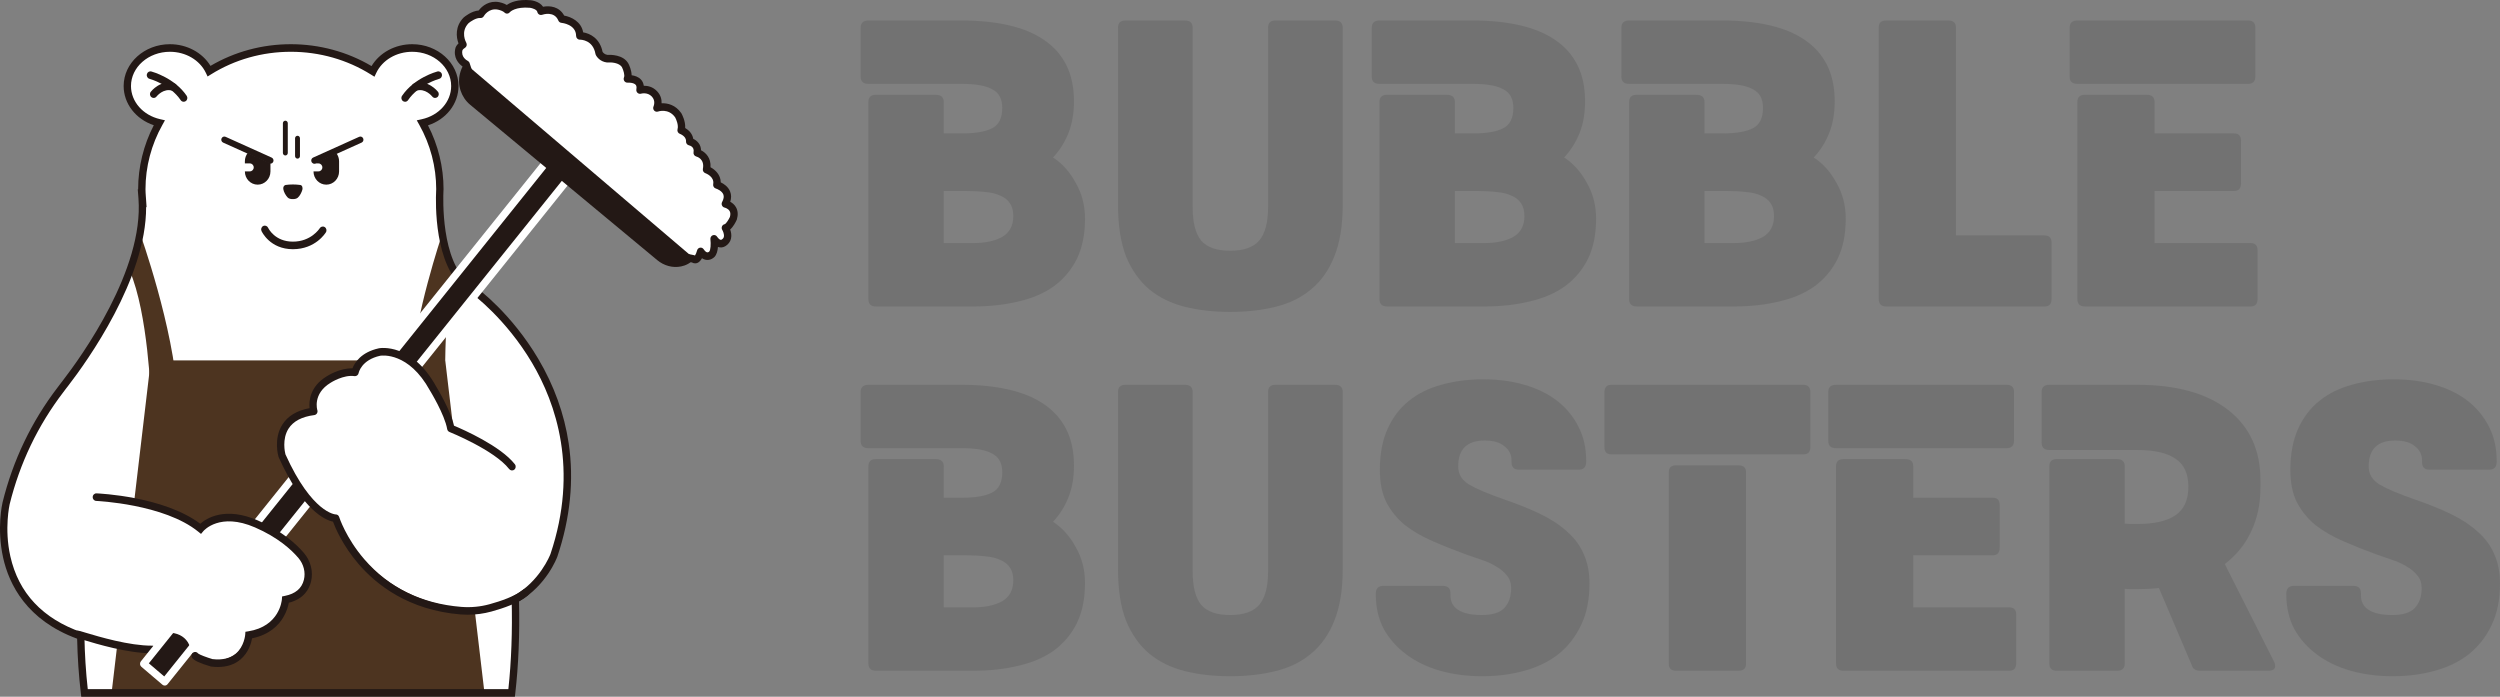 <svg width="122" height="34" viewBox="0 0 122 34" fill="none" xmlns="http://www.w3.org/2000/svg">
<rect x="0" y="0" width="122" height="34" fill="#808080" stroke="none"/>
<path d="M22.748 3.136C22.748 3.136 22.258 2.898 22.401 2.383C22.401 2.383 22.435 2.279 22.6 2.176C22.6 2.176 22.224 1.526 22.748 0.991C22.748 0.991 23.13 0.666 23.457 0.695C23.457 0.695 23.741 0.173 24.331 0.288C24.331 0.288 24.613 0.341 24.743 0.476C24.743 0.476 25.021 0.117 25.885 0.196C25.885 0.196 26.341 0.248 26.399 0.546C26.399 0.546 27.144 0.283 27.414 0.93C27.414 0.93 28.291 1.012 28.294 1.751C28.294 1.751 29.081 1.734 29.235 2.594C29.235 2.594 29.34 2.829 29.638 2.864C29.638 2.864 30.299 2.801 30.514 3.201C30.514 3.201 30.722 3.62 30.615 3.849C30.615 3.849 31.345 3.786 31.232 4.394C31.232 4.394 31.641 4.269 31.936 4.579C32.231 4.89 32.055 5.269 32.055 5.269C32.055 5.269 32.688 5.037 33.099 5.625C33.099 5.625 33.331 6.034 33.237 6.357C33.237 6.357 33.682 6.513 33.657 6.91C33.657 6.91 34.108 7.006 34.021 7.457C34.021 7.457 34.605 7.607 34.478 8.275C34.478 8.275 35.081 8.483 34.981 9.021C34.981 9.021 35.775 9.251 35.397 9.948C35.397 9.948 35.962 10.066 35.788 10.655C35.788 10.655 35.582 11.104 35.399 11.12C35.399 11.12 35.705 11.614 35.307 11.853C35.058 12.002 34.847 11.652 34.847 11.652C34.847 11.652 34.918 12.227 34.739 12.407C34.739 12.407 34.474 12.69 34.192 12.267C34.192 12.267 34.063 12.804 33.835 12.633L32.735 12.406L23.203 4.499L22.748 3.135L22.748 3.136Z" fill="white"/>
<path d="M33.923 12.852C33.87 12.852 33.817 12.837 33.766 12.808L32.699 12.588C32.671 12.582 32.644 12.57 32.622 12.551L23.09 4.643C23.063 4.621 23.043 4.592 23.032 4.559L22.601 3.263C22.384 3.126 22.097 2.805 22.229 2.332C22.23 2.329 22.231 2.327 22.231 2.324C22.238 2.303 22.271 2.216 22.375 2.119C22.256 1.805 22.206 1.284 22.621 0.86C22.625 0.856 22.629 0.852 22.633 0.849C22.674 0.814 23.009 0.537 23.361 0.511C23.523 0.291 23.871 0.011 24.364 0.106C24.39 0.111 24.574 0.148 24.733 0.242C24.906 0.118 25.262 -0.046 25.901 0.012C25.902 0.012 25.904 0.012 25.905 0.012C25.955 0.018 26.331 0.07 26.501 0.329C26.819 0.269 27.288 0.31 27.532 0.761C27.87 0.822 28.367 1.049 28.458 1.579C28.797 1.633 29.274 1.873 29.405 2.53C29.427 2.564 29.498 2.656 29.643 2.679C29.773 2.67 30.425 2.653 30.671 3.112C30.672 3.114 30.673 3.116 30.674 3.118C30.704 3.179 30.82 3.427 30.824 3.672C30.972 3.692 31.161 3.747 31.289 3.893C31.343 3.955 31.399 4.05 31.417 4.185C31.598 4.182 31.852 4.228 32.064 4.451C32.253 4.649 32.294 4.868 32.286 5.04C32.579 5.026 32.966 5.12 33.244 5.518C33.247 5.523 33.25 5.528 33.253 5.532C33.277 5.575 33.459 5.908 33.437 6.248C33.605 6.345 33.79 6.518 33.83 6.775C34.018 6.861 34.206 7.045 34.211 7.334C34.439 7.447 34.703 7.705 34.673 8.161C34.899 8.282 35.169 8.526 35.172 8.899C35.317 8.967 35.532 9.104 35.629 9.345C35.692 9.501 35.694 9.669 35.636 9.846C35.731 9.898 35.839 9.98 35.913 10.109C36.011 10.278 36.026 10.48 35.959 10.71C35.956 10.718 35.953 10.727 35.949 10.735C35.897 10.849 35.783 11.068 35.632 11.2C35.676 11.318 35.711 11.481 35.673 11.646C35.636 11.799 35.541 11.927 35.396 12.014C35.273 12.088 35.149 12.091 35.036 12.051C35.022 12.232 34.978 12.424 34.864 12.54C34.838 12.566 34.695 12.703 34.486 12.684C34.406 12.677 34.329 12.649 34.257 12.6C34.203 12.7 34.127 12.795 34.025 12.834C33.991 12.846 33.957 12.852 33.922 12.852L33.923 12.852ZM32.812 12.235L33.869 12.452C33.885 12.455 33.901 12.461 33.915 12.469C33.949 12.422 33.994 12.316 34.017 12.223C34.034 12.153 34.089 12.099 34.159 12.086C34.228 12.073 34.298 12.103 34.338 12.163C34.4 12.255 34.462 12.31 34.514 12.315C34.566 12.321 34.611 12.277 34.611 12.277C34.678 12.209 34.696 11.905 34.668 11.676C34.657 11.59 34.707 11.508 34.786 11.479C34.865 11.45 34.953 11.482 34.998 11.556C34.998 11.556 35.123 11.749 35.215 11.694C35.295 11.646 35.316 11.594 35.324 11.559C35.353 11.435 35.278 11.272 35.246 11.22C35.213 11.165 35.209 11.097 35.237 11.039C35.264 10.984 35.316 10.946 35.375 10.938C35.429 10.912 35.544 10.747 35.619 10.589C35.652 10.47 35.648 10.373 35.606 10.3C35.532 10.17 35.361 10.13 35.358 10.13C35.303 10.117 35.256 10.078 35.233 10.025C35.209 9.972 35.211 9.91 35.239 9.859C35.318 9.713 35.338 9.588 35.298 9.488C35.232 9.321 35.011 9.223 34.931 9.199C34.842 9.173 34.787 9.081 34.804 8.987C34.873 8.616 34.438 8.457 34.419 8.45C34.334 8.42 34.283 8.33 34.301 8.24C34.393 7.758 34.02 7.648 33.977 7.637C33.884 7.613 33.826 7.518 33.845 7.422C33.892 7.175 33.684 7.106 33.619 7.091C33.532 7.071 33.472 6.989 33.478 6.898C33.494 6.646 33.181 6.533 33.178 6.532C33.087 6.5 33.037 6.399 33.064 6.304C33.121 6.11 33.002 5.828 32.947 5.726C32.618 5.265 32.119 5.441 32.114 5.443C32.046 5.468 31.97 5.448 31.921 5.393C31.873 5.337 31.862 5.257 31.893 5.19C31.904 5.164 32.005 4.917 31.807 4.709C31.593 4.485 31.293 4.568 31.28 4.572C31.221 4.589 31.156 4.573 31.11 4.53C31.064 4.487 31.043 4.422 31.055 4.359C31.082 4.211 31.037 4.158 31.022 4.14C30.931 4.035 30.701 4.028 30.628 4.033C30.564 4.038 30.503 4.008 30.466 3.953C30.431 3.899 30.425 3.829 30.453 3.769C30.497 3.675 30.425 3.431 30.356 3.289C30.225 3.051 29.805 3.035 29.653 3.049C29.641 3.05 29.629 3.05 29.616 3.048C29.302 3.011 29.126 2.794 29.071 2.672C29.065 2.657 29.061 2.643 29.058 2.628C28.936 1.95 28.361 1.936 28.296 1.936C28.248 1.937 28.202 1.917 28.168 1.883C28.134 1.848 28.114 1.801 28.114 1.752C28.111 1.188 27.426 1.117 27.396 1.114C27.331 1.108 27.274 1.066 27.248 1.004C27.052 0.532 26.515 0.701 26.455 0.722C26.406 0.739 26.352 0.733 26.308 0.706C26.263 0.68 26.232 0.635 26.222 0.583C26.198 0.462 25.969 0.394 25.865 0.38C25.157 0.317 24.901 0.572 24.88 0.594C24.849 0.636 24.804 0.66 24.752 0.664C24.7 0.668 24.651 0.645 24.614 0.607C24.552 0.543 24.391 0.488 24.297 0.47C23.844 0.382 23.621 0.77 23.611 0.787C23.577 0.849 23.509 0.886 23.44 0.879C23.237 0.861 22.958 1.052 22.867 1.129C22.456 1.555 22.74 2.06 22.752 2.081C22.802 2.168 22.775 2.281 22.692 2.334C22.609 2.385 22.577 2.432 22.569 2.447C22.483 2.786 22.788 2.951 22.824 2.969C22.867 2.991 22.901 3.029 22.916 3.076L23.353 4.388L32.811 12.235H32.812ZM22.573 2.434C22.573 2.434 22.573 2.434 22.573 2.434C22.573 2.436 22.573 2.437 22.572 2.439C22.573 2.436 22.574 2.434 22.574 2.434H22.573Z" fill="#231815"/>
<path d="M23.152 14.195C23.152 14.195 23.035 14.104 22.802 13.978C21.346 12.854 21.439 9.776 21.462 9.302C21.462 9.279 21.466 9.258 21.466 9.235C21.466 8.066 21.158 6.965 20.616 6C21.523 5.801 22.197 5.07 22.197 4.199C22.197 3.174 21.265 2.343 20.117 2.343C19.254 2.343 18.513 2.813 18.199 3.482C17.05 2.762 15.674 2.343 14.193 2.343C12.713 2.343 11.351 2.758 10.205 3.471C9.888 2.808 9.151 2.343 8.292 2.343C7.144 2.343 6.213 3.174 6.213 4.199C6.213 5.063 6.876 5.79 7.772 5.996C7.229 6.961 6.921 8.064 6.921 9.235C6.921 9.386 6.934 9.534 6.945 9.682L6.935 9.674C7.208 13.232 4.089 17.545 3.187 18.713C3.151 18.757 3.117 18.803 3.082 18.848C2.996 18.956 2.94 19.026 2.94 19.026L2.953 19.02C1.844 20.468 0.861 22.286 0.299 24.559C0.299 24.559 -0.84 29.37 3.941 31.037C3.957 31.936 4.012 32.861 4.124 33.816H24.968C25.129 32.443 25.191 30.807 25.148 29.244C26.523 28.486 27.031 27.1 27.031 27.1C29.757 18.992 23.152 14.195 23.152 14.195L23.152 14.195Z" fill="white"/>
<path d="M21.727 17.586C21.727 17.586 21.75 14.13 22.197 13.213C22.197 13.213 21.741 12.04 21.567 11.455C21.567 11.455 20.183 15.592 20.168 17.748L20.786 18.669L21.727 17.586Z" fill="#4D3420"/>
<path d="M23.637 33.766L21.728 17.586H7.36L5.451 33.766H23.637Z" fill="#4D3420"/>
<path d="M14.294 12.161C13.175 12.161 12.778 11.309 12.761 11.273C12.719 11.181 12.758 11.071 12.848 11.028C12.937 10.985 13.043 11.025 13.085 11.117C13.099 11.147 13.412 11.792 14.294 11.792C15.175 11.792 15.585 11.167 15.601 11.141C15.654 11.055 15.764 11.028 15.848 11.082C15.931 11.136 15.957 11.249 15.905 11.335C15.885 11.369 15.398 12.161 14.294 12.161Z" fill="#231815"/>
<path d="M19.767 4.966C19.731 4.966 19.696 4.956 19.665 4.933C19.583 4.875 19.563 4.76 19.62 4.676C20.211 3.799 21.299 3.501 21.345 3.488C21.441 3.463 21.539 3.522 21.564 3.621C21.588 3.72 21.531 3.821 21.435 3.846C21.42 3.85 20.427 4.126 19.914 4.887C19.879 4.939 19.823 4.967 19.767 4.967V4.966Z" fill="#231815"/>
<path d="M21.233 4.78C21.181 4.78 21.129 4.756 21.094 4.711C21.079 4.692 20.75 4.287 20.318 4.427C20.224 4.457 20.123 4.404 20.093 4.306C20.064 4.209 20.116 4.105 20.21 4.075C20.88 3.857 21.353 4.454 21.373 4.479C21.435 4.559 21.423 4.675 21.345 4.739C21.312 4.766 21.273 4.779 21.234 4.779L21.233 4.78Z" fill="#231815"/>
<path d="M15.409 7.931C15.385 7.942 15.361 7.947 15.337 7.947C15.324 7.947 15.311 7.945 15.299 7.942V7.975H15.543C15.647 7.975 15.731 8.062 15.731 8.169C15.731 8.276 15.647 8.363 15.543 8.363H15.299V8.367C15.299 8.722 15.578 9.011 15.923 9.011C16.267 9.011 16.547 8.722 16.547 8.367V7.87C16.547 7.722 16.498 7.586 16.416 7.478L15.409 7.931H15.409Z" fill="#231815"/>
<path d="M13.198 7.947C13.174 7.947 13.149 7.942 13.126 7.931L12.09 7.464C12.002 7.575 11.95 7.716 11.95 7.87V7.975H12.194C12.298 7.975 12.382 8.062 12.382 8.169C12.382 8.276 12.298 8.363 12.194 8.363H11.95V8.367C11.95 8.722 12.229 9.011 12.574 9.011C12.919 9.011 13.198 8.722 13.198 8.367V7.947H13.198Z" fill="#231815"/>
<path d="M15.337 7.986C15.28 7.986 15.225 7.952 15.2 7.894C15.168 7.816 15.202 7.725 15.277 7.691L17.528 6.676C17.603 6.642 17.691 6.678 17.724 6.756C17.757 6.833 17.723 6.924 17.648 6.958L15.397 7.973C15.378 7.982 15.357 7.986 15.338 7.986H15.337Z" fill="#231815"/>
<path d="M13.198 7.986C13.178 7.986 13.158 7.982 13.138 7.973L10.888 6.958C10.812 6.924 10.778 6.833 10.811 6.756C10.844 6.678 10.932 6.642 11.008 6.676L13.258 7.691C13.334 7.725 13.368 7.816 13.335 7.894C13.31 7.951 13.256 7.986 13.198 7.986H13.198Z" fill="#231815"/>
<path d="M13.925 7.587C13.859 7.587 13.805 7.532 13.805 7.464V6.013C13.805 5.946 13.859 5.89 13.925 5.89C13.991 5.89 14.044 5.946 14.044 6.013V7.464C14.044 7.532 13.991 7.587 13.925 7.587Z" fill="#231815"/>
<path d="M14.519 7.741C14.453 7.741 14.399 7.685 14.399 7.618V6.748C14.399 6.68 14.453 6.625 14.519 6.625C14.585 6.625 14.638 6.68 14.638 6.748V7.618C14.638 7.685 14.585 7.741 14.519 7.741Z" fill="#231815"/>
<path d="M3.567 31.044C3.567 31.044 7.187 31.809 7.293 31.8L8.048 30.863L4.701 28.007L3.182 29.398L3.567 31.044Z" fill="white"/>
<path d="M7.391 31.878C6.225 31.878 4.721 31.424 4.075 31.229C3.945 31.19 3.81 31.15 3.78 31.145C3.682 31.132 3.613 31.04 3.625 30.939C3.637 30.837 3.728 30.766 3.826 30.778C3.874 30.784 3.953 30.808 4.175 30.875C4.813 31.067 6.307 31.515 7.424 31.508H7.425C7.523 31.508 7.603 31.589 7.604 31.691C7.605 31.793 7.525 31.876 7.426 31.877C7.414 31.877 7.402 31.877 7.391 31.877L7.391 31.878Z" fill="#231815"/>
<path d="M7.359 19.37C7.359 19.37 7.23 15.299 6.33 13.213C6.33 13.213 6.783 11.747 6.834 11.389C6.834 11.389 8.491 16.008 8.664 19.37H7.359Z" fill="#4D3420"/>
<path d="M8.964 4.966C8.907 4.966 8.851 4.938 8.817 4.887C8.303 4.124 7.305 3.849 7.295 3.846C7.2 3.82 7.142 3.719 7.167 3.621C7.192 3.522 7.289 3.463 7.385 3.488C7.431 3.501 8.519 3.799 9.111 4.676C9.167 4.76 9.147 4.875 9.066 4.933C9.034 4.956 8.999 4.966 8.964 4.966H8.964Z" fill="#231815"/>
<path d="M7.497 4.779C7.458 4.779 7.418 4.766 7.385 4.738C7.308 4.675 7.296 4.559 7.358 4.48C7.378 4.454 7.851 3.858 8.52 4.075C8.615 4.106 8.667 4.21 8.637 4.307C8.608 4.404 8.507 4.458 8.413 4.428C7.979 4.287 7.65 4.694 7.637 4.712C7.601 4.757 7.55 4.78 7.497 4.78V4.779Z" fill="#231815"/>
<path d="M13.825 9.226C13.845 9.366 13.938 9.528 14.032 9.631C14.1 9.705 14.197 9.716 14.292 9.716C14.373 9.716 14.466 9.704 14.531 9.648C14.634 9.56 14.72 9.388 14.756 9.256C14.778 9.175 14.756 9.041 14.656 9.027C14.415 8.994 14.172 8.993 13.931 9.027C13.845 9.053 13.813 9.14 13.825 9.226L13.825 9.226Z" fill="#231815"/>
<path d="M25.126 34H3.965L3.946 33.837C3.844 32.967 3.784 32.092 3.764 31.168C1.307 30.267 0.443 28.526 0.152 27.213C-0.167 25.777 0.113 24.566 0.125 24.515C0.634 22.456 1.538 20.569 2.812 18.905L2.943 18.731C2.957 18.712 2.972 18.694 2.986 18.675C3.007 18.648 3.028 18.62 3.049 18.594C3.984 17.384 7.023 13.158 6.757 9.688L6.722 9.234L6.741 9.251C6.741 9.246 6.741 9.24 6.741 9.234C6.741 8.151 7.005 7.077 7.505 6.111C6.628 5.818 6.034 5.06 6.034 4.198C6.034 3.073 7.047 2.157 8.292 2.157C9.122 2.157 9.878 2.567 10.272 3.215C11.449 2.523 12.8 2.157 14.193 2.157C15.586 2.157 16.95 2.526 18.131 3.225C18.523 2.571 19.28 2.157 20.117 2.157C21.362 2.157 22.375 3.073 22.375 4.198C22.375 5.068 21.773 5.829 20.885 6.117C21.383 7.082 21.645 8.154 21.645 9.234C21.645 9.251 21.644 9.267 21.642 9.283C21.642 9.29 21.642 9.296 21.641 9.303V9.31C21.624 9.659 21.513 12.735 22.898 13.821C23.116 13.94 23.237 14.03 23.256 14.044C23.345 14.109 24.96 15.304 26.266 17.509C27.04 18.815 27.539 20.203 27.752 21.634C28.017 23.422 27.831 25.281 27.2 27.159L27.198 27.164C27.177 27.222 26.674 28.56 25.329 29.35C25.367 30.908 25.302 32.497 25.145 33.837L25.126 34V34ZM4.283 33.631H24.808C24.953 32.31 25.01 30.762 24.968 29.249L24.965 29.135L25.063 29.081C26.336 28.379 26.841 27.094 26.863 27.036C28.246 22.917 27.136 19.688 25.961 17.703C24.684 15.548 23.065 14.358 23.049 14.346L23.045 14.343C23.045 14.343 22.933 14.258 22.719 14.142L22.706 14.135L22.695 14.126C21.184 12.96 21.254 9.905 21.284 9.295C21.284 9.282 21.285 9.268 21.286 9.255C21.287 9.248 21.287 9.241 21.287 9.235C21.287 8.14 21.002 7.054 20.462 6.093L20.338 5.872L20.579 5.819C21.426 5.633 22.017 4.966 22.017 4.198C22.017 3.277 21.165 2.527 20.117 2.527C19.345 2.527 18.655 2.934 18.36 3.562L18.274 3.745L18.106 3.64C16.945 2.912 15.592 2.527 14.193 2.527C12.795 2.527 11.455 2.908 10.298 3.629L10.131 3.733L10.045 3.553C9.747 2.93 9.059 2.527 8.292 2.527C7.244 2.527 6.392 3.277 6.392 4.198C6.392 4.959 6.976 5.624 7.811 5.815L8.05 5.87L7.928 6.089C7.386 7.051 7.1 8.138 7.1 9.235C7.1 9.348 7.108 9.459 7.116 9.576C7.119 9.607 7.121 9.638 7.123 9.669L7.154 10.118L7.131 10.098C7.143 13.607 4.246 17.638 3.327 18.828C3.305 18.855 3.286 18.88 3.267 18.905C3.252 18.924 3.237 18.943 3.222 18.963L3.094 19.133C1.85 20.758 0.969 22.598 0.472 24.605C0.47 24.614 0.201 25.791 0.504 27.145C0.907 28.944 2.083 30.194 3.997 30.861L4.117 30.903L4.119 31.033C4.136 31.934 4.189 32.786 4.283 33.631L4.283 33.631Z" fill="#231815"/>
<path d="M28.136 8.219L27.109 7.342L7.012 32.394L8.04 33.271L28.136 8.219Z" fill="#231815"/>
<path d="M8.039 33.456C7.999 33.456 7.958 33.442 7.925 33.413L6.897 32.537C6.861 32.505 6.838 32.46 6.833 32.412C6.829 32.363 6.843 32.314 6.873 32.276L26.971 7.225C27.034 7.147 27.147 7.135 27.223 7.2L28.25 8.077C28.287 8.108 28.31 8.153 28.314 8.202C28.319 8.251 28.305 8.299 28.274 8.337L8.177 33.389C8.142 33.433 8.091 33.456 8.039 33.456ZM7.264 32.37L8.015 33.011L27.884 8.244L27.132 7.603L7.264 32.37Z" fill="white"/>
<path d="M22.671 3.071C22.671 3.071 22.527 3.274 22.447 3.587C22.303 4.151 22.506 4.749 22.946 5.114L32.073 12.694C32.4 12.965 32.826 13.087 33.237 13.002C33.465 12.955 33.699 12.846 33.88 12.621L22.671 3.071Z" fill="#231815"/>
<path d="M4.701 24.262C4.701 24.262 8.056 24.397 9.786 25.802C9.786 25.802 10.642 24.757 12.511 25.568C13.676 26.073 14.352 26.704 14.697 27.108C14.984 27.445 15.111 27.905 15.004 28.34C14.91 28.724 14.636 29.125 13.935 29.262C13.935 29.262 13.839 30.721 12.145 30.991C12.145 30.991 11.795 32.361 10.293 32.217C10.293 32.217 9.354 32.196 9.288 31.629C9.288 31.629 9.133 30.741 7.928 30.885L4.243 30.675L4.702 24.262H4.701Z" fill="white"/>
<path d="M25.062 22.773C24.302 21.8 22.074 20.908 22.074 20.908C21.943 20.151 21.209 18.962 21.209 18.962C20.082 16.908 18.597 17.178 18.597 17.178C17.531 17.413 17.4 18.172 17.4 18.172C16.789 18.081 16.118 18.519 16.118 18.519C15.09 19.14 15.391 20.073 15.391 20.073C13.277 20.343 13.836 22.235 13.836 22.235C15.225 25.316 16.457 25.289 16.457 25.289C16.457 25.289 17.933 29.544 23.227 29.726L24.629 29.639L25.061 22.773H25.062Z" fill="white"/>
<path d="M10.639 32.55C10.534 32.55 10.426 32.543 10.313 32.529L10.299 32.527L10.285 32.524C9.755 32.37 9.448 32.225 9.371 32.095C9.319 32.008 9.346 31.894 9.43 31.841C9.51 31.791 9.614 31.813 9.668 31.89C9.74 31.952 10.088 32.081 10.369 32.164C10.849 32.22 11.232 32.13 11.508 31.896C11.919 31.548 11.965 30.983 11.966 30.977L11.976 30.831L12.117 30.808C13.643 30.565 13.752 29.302 13.756 29.248L13.766 29.107L13.902 29.079C14.414 28.979 14.727 28.715 14.83 28.294C14.92 27.929 14.819 27.531 14.562 27.229C14.209 26.815 13.555 26.22 12.442 25.737C10.728 24.994 9.954 25.883 9.922 25.921L9.81 26.055L9.675 25.946C8.012 24.595 4.727 24.447 4.694 24.445C4.596 24.441 4.519 24.355 4.522 24.253C4.526 24.152 4.609 24.073 4.708 24.076C4.845 24.082 7.99 24.223 9.772 25.559C10.085 25.285 10.993 24.708 12.581 25.397C13.756 25.907 14.454 26.542 14.831 26.985C15.167 27.378 15.296 27.901 15.178 28.385C15.086 28.758 14.822 29.229 14.094 29.414C14.065 29.57 13.995 29.838 13.828 30.12C13.605 30.499 13.16 30.975 12.303 31.149C12.26 31.382 12.129 31.846 11.74 32.178C11.451 32.424 11.081 32.549 10.639 32.549V32.55Z" fill="#231815"/>
<path d="M22.834 29.999C22.717 29.999 22.6 29.994 22.484 29.985C19.931 29.778 18.362 28.53 17.495 27.52C16.722 26.619 16.361 25.758 16.25 25.457C15.874 25.378 14.774 24.921 13.599 22.312C13.595 22.305 13.592 22.297 13.59 22.288C13.579 22.253 13.339 21.416 13.777 20.722C14.041 20.302 14.488 20.032 15.107 19.918C15.072 19.569 15.12 18.863 15.95 18.36C16.003 18.327 16.593 17.955 17.198 17.976C17.303 17.708 17.614 17.189 18.485 16.998C18.487 16.997 18.489 16.997 18.491 16.996C18.556 16.984 20.112 16.728 21.288 18.867C21.341 18.954 21.983 20.009 22.155 20.773C22.591 20.956 24.425 21.76 25.126 22.657C25.189 22.737 25.176 22.853 25.099 22.917C25.022 22.981 24.909 22.968 24.847 22.889C24.126 21.965 21.956 21.089 21.934 21.08C21.876 21.057 21.834 21.004 21.823 20.941C21.7 20.229 20.99 19.073 20.983 19.061C20.981 19.059 20.98 19.056 20.978 19.053C19.947 17.174 18.644 17.346 18.555 17.36C17.635 17.564 17.506 18.18 17.501 18.206C17.483 18.302 17.394 18.368 17.3 18.355C16.762 18.275 16.145 18.671 16.139 18.675C16.137 18.676 16.135 18.677 16.134 18.678C15.241 19.218 15.483 20.006 15.486 20.014C15.503 20.066 15.496 20.124 15.468 20.171C15.439 20.218 15.391 20.249 15.338 20.256C14.733 20.333 14.309 20.557 14.079 20.92C13.755 21.431 13.906 22.078 13.929 22.17C15.231 25.05 16.37 25.104 16.381 25.104C16.461 25.101 16.528 25.154 16.552 25.232C16.555 25.242 16.879 26.249 17.774 27.287C18.97 28.675 20.564 29.458 22.512 29.616C22.977 29.653 23.442 29.61 23.894 29.485C24.429 29.338 25.146 29.096 25.531 28.774C25.608 28.709 25.721 28.721 25.783 28.8C25.845 28.88 25.833 28.996 25.757 29.06C25.323 29.424 24.555 29.686 23.986 29.842C23.608 29.946 23.222 29.998 22.834 29.998L22.834 29.999Z" fill="#231815"/>
<path d="M115.987 27.062C115.401 26.849 114.851 26.63 114.336 26.404C113.822 26.179 113.373 25.919 112.99 25.622C112.619 25.314 112.32 24.947 112.093 24.52C111.877 24.093 111.769 23.566 111.769 22.938C111.769 22.156 111.895 21.486 112.146 20.929C112.398 20.372 112.745 19.916 113.187 19.56C113.63 19.204 114.157 18.944 114.767 18.778C115.389 18.6 116.071 18.511 116.813 18.511C117.543 18.511 118.213 18.6 118.823 18.778C119.445 18.956 119.978 19.216 120.421 19.56C120.863 19.904 121.21 20.324 121.462 20.822C121.713 21.308 121.838 21.865 121.838 22.493V22.564C121.826 22.802 121.707 22.92 121.479 22.92H118.554C118.315 22.92 118.195 22.796 118.195 22.547V22.458C118.195 22.185 118.081 21.96 117.854 21.782C117.639 21.593 117.315 21.498 116.885 21.498C116.023 21.498 115.592 21.919 115.592 22.76C115.592 23.139 115.772 23.436 116.131 23.649C116.49 23.862 117.064 24.105 117.854 24.378C118.512 24.603 119.098 24.84 119.613 25.089C120.127 25.338 120.558 25.622 120.905 25.942C121.264 26.25 121.533 26.612 121.713 27.027C121.904 27.442 122 27.927 122 28.484C122 29.267 121.862 29.942 121.587 30.511C121.324 31.068 120.959 31.536 120.492 31.916C120.026 32.283 119.469 32.556 118.823 32.733C118.189 32.911 117.501 33 116.759 33C116.029 33 115.347 32.911 114.713 32.733C114.091 32.556 113.546 32.295 113.08 31.951C112.613 31.607 112.242 31.193 111.967 30.707C111.704 30.209 111.572 29.646 111.572 29.018V28.947C111.584 28.71 111.704 28.591 111.931 28.591H114.857C115.096 28.591 115.216 28.716 115.216 28.964V29.071C115.216 29.367 115.341 29.599 115.592 29.764C115.856 29.93 116.239 30.013 116.741 30.013C117.256 30.013 117.621 29.901 117.836 29.676C118.063 29.439 118.177 29.113 118.177 28.698C118.177 28.449 118.105 28.241 117.962 28.076C117.818 27.898 117.639 27.75 117.423 27.631C117.208 27.501 116.968 27.394 116.705 27.311C116.454 27.228 116.215 27.145 115.987 27.062Z" fill="#727272"/>
<path d="M106.792 23.756C106.792 23.116 106.583 22.659 106.164 22.387C105.757 22.102 105.135 21.96 104.298 21.96H100.008C99.757 21.96 99.631 21.841 99.631 21.604V19.133C99.631 18.896 99.757 18.778 100.008 18.778H104.298C106.2 18.778 107.678 19.187 108.731 20.004C109.784 20.822 110.31 21.966 110.31 23.436V23.791C110.31 24.585 110.161 25.296 109.862 25.924C109.574 26.553 109.144 27.086 108.569 27.524L110.992 32.324C111.088 32.597 110.992 32.733 110.705 32.733H107.367C107.139 32.733 107.002 32.639 106.954 32.449L105.357 28.698C105.01 28.733 104.657 28.751 104.298 28.751C104.202 28.751 104.1 28.751 103.992 28.751C103.897 28.751 103.795 28.745 103.687 28.733V32.378C103.687 32.615 103.562 32.733 103.31 32.733H100.367C100.128 32.733 100.008 32.615 100.008 32.378V22.76C100.008 22.523 100.128 22.404 100.367 22.404H103.31C103.562 22.404 103.687 22.523 103.687 22.76V25.551C103.795 25.563 103.897 25.569 103.992 25.569C104.1 25.569 104.202 25.569 104.298 25.569C105.135 25.569 105.757 25.427 106.164 25.142C106.583 24.858 106.792 24.396 106.792 23.756Z" fill="#727272"/>
<path d="M89.973 32.733C89.722 32.733 89.597 32.615 89.597 32.378V22.76C89.597 22.523 89.716 22.404 89.956 22.404H92.989C93.24 22.404 93.366 22.523 93.366 22.76V24.289H97.243C97.47 24.289 97.584 24.407 97.584 24.644V26.724C97.584 26.973 97.47 27.098 97.243 27.098H93.366V29.64H98.05C98.278 29.64 98.391 29.759 98.391 29.996V32.36C98.391 32.609 98.278 32.733 98.05 32.733H89.973ZM89.597 21.871C89.345 21.871 89.22 21.753 89.22 21.516V19.133C89.22 18.896 89.345 18.778 89.597 18.778H97.924C98.164 18.778 98.284 18.896 98.284 19.133V21.498C98.284 21.747 98.164 21.871 97.924 21.871H89.597Z" fill="#727272"/>
<path d="M85.206 32.396C85.206 32.621 85.081 32.733 84.829 32.733H81.796C81.557 32.733 81.437 32.621 81.437 32.396V23.044C81.437 22.819 81.557 22.707 81.796 22.707H84.829C85.081 22.707 85.206 22.819 85.206 23.044V32.396ZM78.637 22.173C78.41 22.173 78.296 22.055 78.296 21.818V19.151C78.296 18.902 78.41 18.778 78.637 18.778H88.006C88.234 18.778 88.347 18.902 88.347 19.151V21.818C88.347 22.055 88.234 22.173 88.006 22.173H78.637Z" fill="#727272"/>
<path d="M71.555 27.062C70.968 26.849 70.418 26.63 69.903 26.404C69.389 26.179 68.94 25.919 68.557 25.622C68.186 25.314 67.887 24.947 67.66 24.52C67.445 24.093 67.337 23.566 67.337 22.938C67.337 22.156 67.462 21.486 67.714 20.929C67.965 20.372 68.312 19.916 68.755 19.56C69.197 19.204 69.724 18.944 70.334 18.778C70.956 18.6 71.638 18.511 72.38 18.511C73.11 18.511 73.78 18.6 74.391 18.778C75.013 18.956 75.545 19.216 75.988 19.56C76.431 19.904 76.778 20.324 77.029 20.822C77.28 21.308 77.406 21.865 77.406 22.493V22.564C77.394 22.802 77.274 22.92 77.047 22.92H74.121C73.882 22.92 73.762 22.796 73.762 22.547V22.458C73.762 22.185 73.649 21.96 73.421 21.782C73.206 21.593 72.883 21.498 72.452 21.498C71.591 21.498 71.16 21.919 71.16 22.76C71.16 23.139 71.339 23.436 71.698 23.649C72.057 23.862 72.632 24.105 73.421 24.378C74.079 24.603 74.666 24.84 75.18 25.089C75.695 25.338 76.126 25.622 76.472 25.942C76.831 26.25 77.101 26.612 77.28 27.027C77.472 27.442 77.567 27.927 77.567 28.484C77.567 29.267 77.43 29.942 77.154 30.511C76.891 31.068 76.526 31.536 76.06 31.916C75.593 32.283 75.037 32.556 74.391 32.733C73.756 32.911 73.068 33 72.326 33C71.597 33 70.915 32.911 70.28 32.733C69.658 32.556 69.114 32.295 68.647 31.951C68.18 31.607 67.809 31.193 67.534 30.707C67.271 30.209 67.139 29.646 67.139 29.018V28.947C67.151 28.71 67.271 28.591 67.498 28.591H70.424C70.663 28.591 70.783 28.716 70.783 28.964V29.071C70.783 29.367 70.909 29.599 71.16 29.764C71.423 29.93 71.806 30.013 72.308 30.013C72.823 30.013 73.188 29.901 73.403 29.676C73.631 29.439 73.744 29.113 73.744 28.698C73.744 28.449 73.672 28.241 73.529 28.076C73.385 27.898 73.206 27.75 72.99 27.631C72.775 27.501 72.536 27.394 72.273 27.311C72.021 27.228 71.782 27.145 71.555 27.062Z" fill="#727272"/>
<path d="M65.525 27.773C65.525 28.781 65.388 29.622 65.112 30.298C64.849 30.962 64.472 31.495 63.981 31.898C63.503 32.301 62.923 32.585 62.24 32.751C61.571 32.917 60.835 33 60.033 33C59.231 33 58.495 32.917 57.825 32.751C57.155 32.585 56.575 32.301 56.084 31.898C55.606 31.495 55.229 30.962 54.953 30.298C54.69 29.622 54.559 28.781 54.559 27.773V19.133C54.559 18.896 54.678 18.778 54.918 18.778H57.825C58.077 18.778 58.202 18.896 58.202 19.133V27.898C58.202 28.633 58.34 29.172 58.615 29.516C58.902 29.847 59.375 30.013 60.033 30.013C60.691 30.013 61.164 29.847 61.451 29.516C61.738 29.172 61.882 28.633 61.882 27.898V19.133C61.882 18.896 62.001 18.778 62.24 18.778H65.148C65.4 18.778 65.525 18.896 65.525 19.133V27.773Z" fill="#727272"/>
<path d="M47.474 29.64C48.072 29.64 48.551 29.539 48.91 29.338C49.269 29.124 49.449 28.787 49.449 28.324C49.449 28.064 49.395 27.856 49.287 27.702C49.179 27.536 49.024 27.412 48.82 27.329C48.629 27.234 48.39 27.175 48.102 27.151C47.815 27.116 47.486 27.098 47.115 27.098H46.056V29.64H47.474ZM42.377 22.76C42.377 22.523 42.497 22.404 42.736 22.404H45.661C45.925 22.404 46.056 22.523 46.056 22.76V24.289H46.936C47.594 24.289 48.084 24.206 48.408 24.04C48.743 23.874 48.91 23.542 48.91 23.044C48.91 22.606 48.749 22.304 48.425 22.138C48.114 21.96 47.618 21.871 46.936 21.871H42.377C42.126 21.871 42 21.753 42 21.516V19.133C42 18.896 42.126 18.778 42.377 18.778H46.936C47.785 18.778 48.545 18.855 49.215 19.009C49.897 19.163 50.472 19.4 50.938 19.72C51.417 20.04 51.782 20.449 52.033 20.947C52.284 21.444 52.41 22.037 52.41 22.724C52.41 23.305 52.32 23.821 52.141 24.271C51.961 24.721 51.71 25.119 51.387 25.462C51.842 25.759 52.213 26.173 52.5 26.707C52.799 27.228 52.949 27.809 52.949 28.449C52.949 29.207 52.817 29.859 52.554 30.404C52.29 30.938 51.919 31.382 51.441 31.738C50.962 32.081 50.388 32.33 49.718 32.484C49.048 32.65 48.3 32.733 47.474 32.733H42.754C42.503 32.733 42.377 32.615 42.377 32.378V22.76Z" fill="#727272"/>
<path d="M101.752 14.956C101.501 14.956 101.375 14.837 101.375 14.6V4.982C101.375 4.745 101.495 4.627 101.734 4.627H104.767C105.019 4.627 105.144 4.745 105.144 4.982V6.511H109.021C109.248 6.511 109.362 6.63 109.362 6.867V8.947C109.362 9.196 109.248 9.32 109.021 9.32H105.144V11.862H109.829C110.056 11.862 110.17 11.981 110.17 12.218V14.582C110.17 14.831 110.056 14.956 109.829 14.956H101.752ZM101.375 4.093C101.124 4.093 100.998 3.975 100.998 3.738V1.356C100.998 1.119 101.124 1 101.375 1H109.703C109.942 1 110.062 1.119 110.062 1.356V3.72C110.062 3.969 109.942 4.093 109.703 4.093H101.375Z" fill="#727272"/>
<path d="M92.041 14.956C91.802 14.956 91.682 14.831 91.682 14.582V1.338C91.682 1.113 91.802 1 92.041 1H95.075C95.326 1 95.451 1.113 95.451 1.338V11.489H99.777C100.004 11.489 100.118 11.607 100.118 11.844V14.582C100.118 14.831 100.004 14.956 99.777 14.956H92.041Z" fill="#727272"/>
<path d="M84.598 11.862C85.196 11.862 85.675 11.761 86.034 11.56C86.393 11.347 86.572 11.009 86.572 10.547C86.572 10.286 86.518 10.079 86.411 9.924C86.303 9.759 86.147 9.634 85.944 9.551C85.753 9.456 85.513 9.397 85.226 9.373C84.939 9.338 84.61 9.32 84.239 9.32H83.18V11.862H84.598ZM79.501 4.982C79.501 4.745 79.62 4.627 79.859 4.627H82.785C83.048 4.627 83.18 4.745 83.18 4.982V6.511H84.059C84.718 6.511 85.208 6.428 85.531 6.262C85.866 6.096 86.034 5.764 86.034 5.267C86.034 4.828 85.872 4.526 85.549 4.36C85.238 4.182 84.742 4.093 84.059 4.093H79.501C79.249 4.093 79.124 3.975 79.124 3.738V1.356C79.124 1.119 79.249 1 79.501 1H84.059C84.909 1 85.669 1.077 86.339 1.231C87.021 1.385 87.595 1.622 88.062 1.942C88.54 2.262 88.906 2.671 89.157 3.169C89.408 3.667 89.534 4.259 89.534 4.947C89.534 5.527 89.444 6.043 89.264 6.493C89.085 6.944 88.834 7.341 88.511 7.684C88.965 7.981 89.336 8.396 89.623 8.929C89.923 9.45 90.072 10.031 90.072 10.671C90.072 11.43 89.941 12.082 89.677 12.627C89.414 13.16 89.043 13.604 88.564 13.96C88.086 14.304 87.511 14.553 86.841 14.707C86.171 14.873 85.424 14.956 84.598 14.956H79.877C79.626 14.956 79.501 14.837 79.501 14.6V4.982Z" fill="#727272"/>
<path d="M72.416 11.862C73.014 11.862 73.493 11.761 73.852 11.56C74.211 11.347 74.391 11.009 74.391 10.547C74.391 10.286 74.337 10.079 74.229 9.924C74.121 9.759 73.966 9.634 73.762 9.551C73.571 9.456 73.332 9.397 73.044 9.373C72.757 9.338 72.428 9.32 72.057 9.32H70.998V11.862H72.416ZM67.319 4.982C67.319 4.745 67.439 4.627 67.678 4.627H70.603C70.867 4.627 70.998 4.745 70.998 4.982V6.511H71.878C72.536 6.511 73.026 6.428 73.35 6.262C73.684 6.096 73.852 5.764 73.852 5.267C73.852 4.828 73.691 4.526 73.367 4.36C73.056 4.182 72.56 4.093 71.878 4.093H67.319C67.067 4.093 66.942 3.975 66.942 3.738V1.356C66.942 1.119 67.067 1 67.319 1H71.878C72.727 1 73.487 1.077 74.157 1.231C74.839 1.385 75.413 1.622 75.88 1.942C76.359 2.262 76.724 2.671 76.975 3.169C77.226 3.667 77.352 4.259 77.352 4.947C77.352 5.527 77.262 6.043 77.083 6.493C76.903 6.944 76.652 7.341 76.329 7.684C76.784 7.981 77.154 8.396 77.442 8.929C77.741 9.45 77.89 10.031 77.89 10.671C77.89 11.43 77.759 12.082 77.496 12.627C77.232 13.16 76.861 13.604 76.383 13.96C75.904 14.304 75.33 14.553 74.66 14.707C73.99 14.873 73.242 14.956 72.416 14.956H67.696C67.444 14.956 67.319 14.837 67.319 14.6V4.982Z" fill="#727272"/>
<path d="M65.525 9.996C65.525 11.003 65.388 11.844 65.112 12.52C64.849 13.184 64.472 13.717 63.981 14.12C63.503 14.523 62.923 14.807 62.24 14.973C61.571 15.139 60.835 15.222 60.033 15.222C59.231 15.222 58.495 15.139 57.825 14.973C57.155 14.807 56.575 14.523 56.084 14.12C55.606 13.717 55.229 13.184 54.953 12.52C54.69 11.844 54.559 11.003 54.559 9.996V1.356C54.559 1.119 54.678 1 54.918 1H57.825C58.077 1 58.202 1.119 58.202 1.356V10.12C58.202 10.855 58.34 11.394 58.615 11.738C58.902 12.07 59.375 12.236 60.033 12.236C60.691 12.236 61.164 12.07 61.451 11.738C61.738 11.394 61.882 10.855 61.882 10.12V1.356C61.882 1.119 62.001 1 62.24 1H65.148C65.4 1 65.525 1.119 65.525 1.356V9.996Z" fill="#727272"/>
<path d="M47.474 11.862C48.072 11.862 48.551 11.761 48.91 11.56C49.269 11.347 49.449 11.009 49.449 10.547C49.449 10.286 49.395 10.079 49.287 9.924C49.179 9.759 49.024 9.634 48.82 9.551C48.629 9.456 48.39 9.397 48.102 9.373C47.815 9.338 47.486 9.32 47.115 9.32H46.056V11.862H47.474ZM42.377 4.982C42.377 4.745 42.497 4.627 42.736 4.627H45.661C45.925 4.627 46.056 4.745 46.056 4.982V6.511H46.936C47.594 6.511 48.084 6.428 48.408 6.262C48.743 6.096 48.91 5.764 48.91 5.267C48.91 4.828 48.749 4.526 48.425 4.36C48.114 4.182 47.618 4.093 46.936 4.093H42.377C42.126 4.093 42 3.975 42 3.738V1.356C42 1.119 42.126 1 42.377 1H46.936C47.785 1 48.545 1.077 49.215 1.231C49.897 1.385 50.472 1.622 50.938 1.942C51.417 2.262 51.782 2.671 52.033 3.169C52.284 3.667 52.41 4.259 52.41 4.947C52.41 5.527 52.32 6.043 52.141 6.493C51.961 6.944 51.71 7.341 51.387 7.684C51.842 7.981 52.213 8.396 52.5 8.929C52.799 9.45 52.949 10.031 52.949 10.671C52.949 11.43 52.817 12.082 52.554 12.627C52.29 13.16 51.919 13.604 51.441 13.96C50.962 14.304 50.388 14.553 49.718 14.707C49.048 14.873 48.3 14.956 47.474 14.956H42.754C42.503 14.956 42.377 14.837 42.377 14.6V4.982Z" fill="#727272"/>
</svg>
